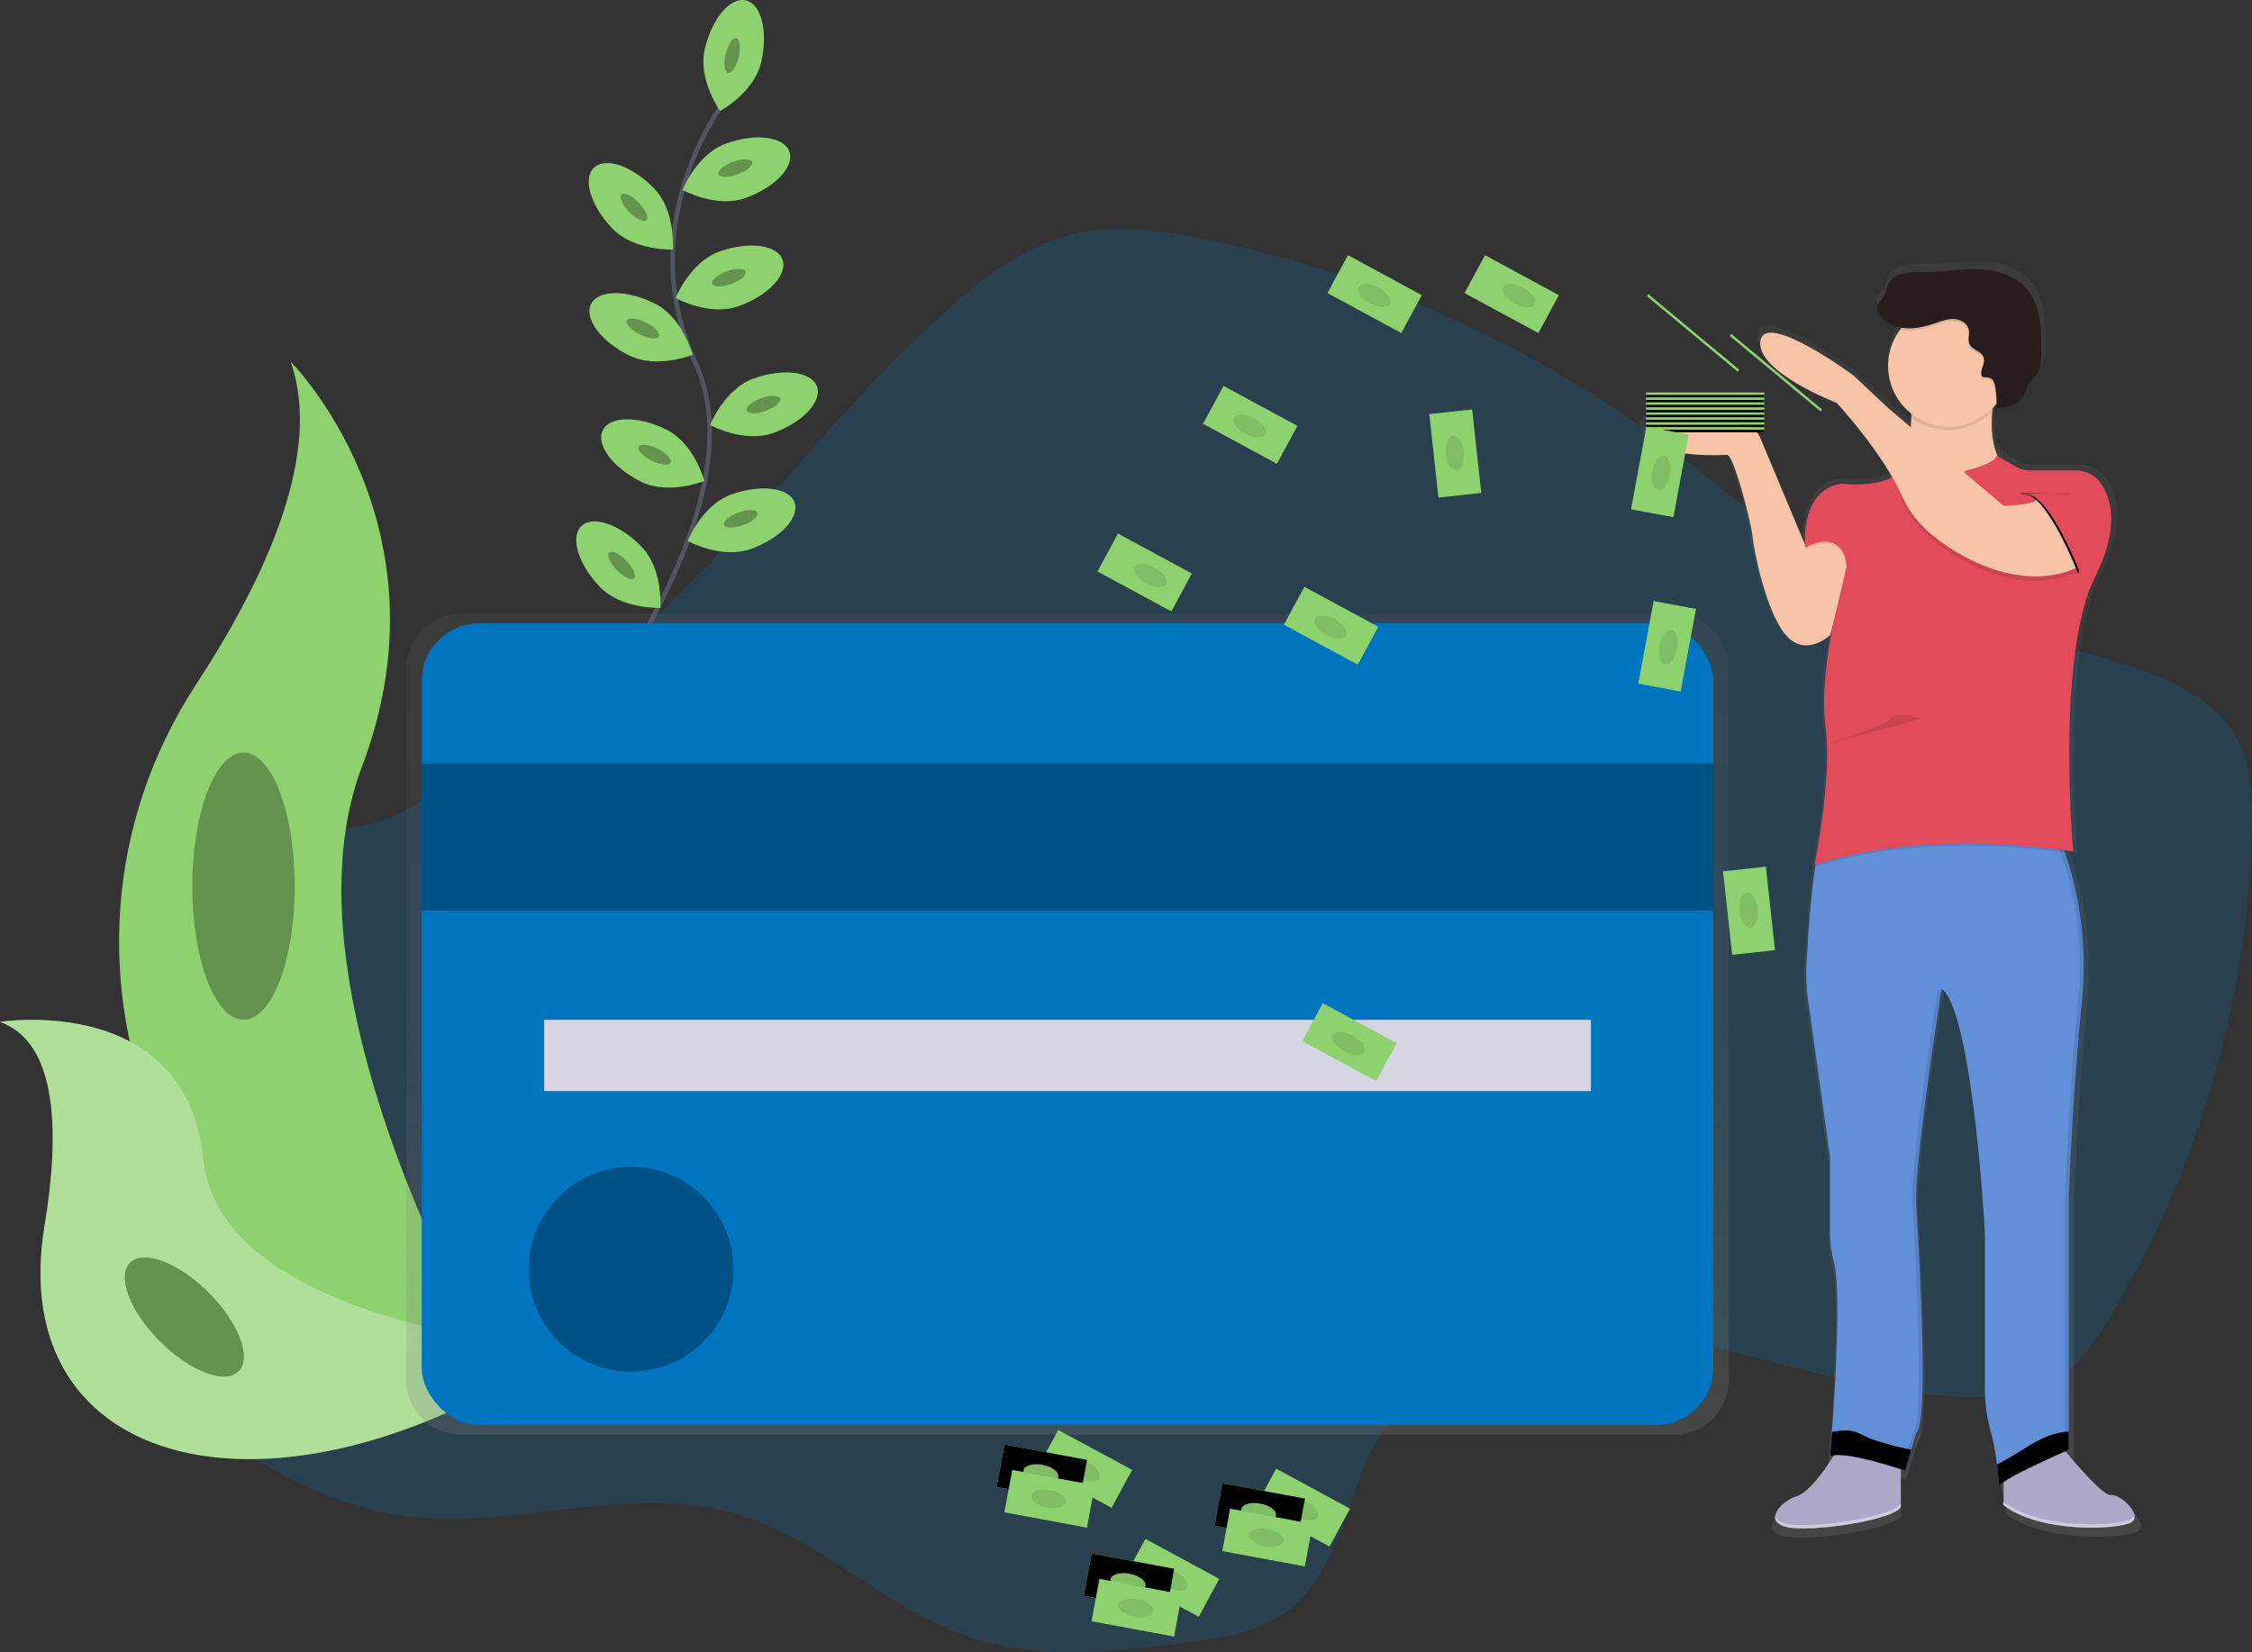 <svg xmlns="http://www.w3.org/2000/svg" xmlns:xlink="http://www.w3.org/1999/xlink" width="974" height="714.52" xmlns:v="https://vecta.io/nano"><rect width="100%" height="100%" fill="#333333" stroke="none"/><style><![CDATA[.B{fill:#8ed16f}.C{opacity:.1}.D{opacity:.3}.E{fill:#0075bf}.F{fill:#618fd8}.G{fill:#f7c4a7}]]></style><defs><linearGradient id="A" x1="574.72" y1="713.31" x2="574.72" y2="358.2" gradientUnits="userSpaceOnUse"><stop offset="0" stop-color="gray" stop-opacity=".25"/><stop offset=".54" stop-color="gray" stop-opacity=".12"/><stop offset="1" stop-color="gray" stop-opacity=".1"/></linearGradient><linearGradient id="B" x1="930.62" y1="757.78" x2="930.62" y2="205.6" xlink:href="#A"/><path id="C" d="M264.92 98.91c9.42 9.76 26.07 9 26.07 9s1.37-16.61-8.05-26.37-21.09-13.78-26.07-9-1.37 16.61 8.05 26.37z"/><path id="D" d="M0 441.98s80.55-12.83 87.89 59.36 154.89 82.2 154.89 82.2l-2.77 1.84c-121.83 80-238.29 50.94-220.74-55.25 6.54-39.49 6-79.14-19.27-88.15z"/><path id="E" d="M898.83 248.16s-12.91-33.47-22.95-34.42 19.12 0 19.12 0l9.56 17.21z"/><path id="F" d="M863.65 633.44l1 9.37c.48-2.87 30.12-15.78 30.12-15.78v-7.77a13.18 13.18 0 0 0-2.26.11c-5.75.77-11.08 3.56-16 6.54a145.93 145.93 0 0 1-12.86 7.53z"/><path id="G" d="M791.5 629.9c6.21-2.87 32.51 6.21 32.51 6.21l2.66-9.05c-4.59-.93-9.15-2.09-13.63-3.47a45.34 45.34 0 0 1-6.12-2.26 41 41 0 0 0-4.08-1.9c-3.43-1.18-7-.68-10.52-.09l-.82 10.56z"/><path id="H" d="M763.06 179.43h-51.15v-1.08h51.15z"/><path id="I" d="M633.405 126.764l8.871-16.394 31.952 17.291-8.871 16.394z"/><path id="J" d="M431.051 643.128l3.4-18.327 35.72 6.627-3.4 18.327z"/></defs><path d="M128.9 362c-12.81 3.87-24.8 13.24-28 26.24-3.66 14.94 4.78 30 6 45.34 3.94 50.26-67.56 85.72-57.36 135.09 4.05 19.63 20.42 34.07 36.55 46 25.84 19.05 54.51 35.88 86.26 40.63 48.19 7.22 98.54-14 145.38-.59 37.78 10.82 66.69 42.53 104.21 54.23 28.56 8.91 59.33 5.4 89 1.79 16-1.94 32.76-4.18 45.67-13.78 24-17.87 25.51-53.16 41.58-78.45 24.82-39 79.24-46.66 124.87-39.08s89.94 26.24 136.17 24.72c9.88-.33 20-1.67 28.62-6.52 10.48-5.89 17.56-16.27 23.82-26.54a429.45 429.45 0 0 0 62.27-213.39c.27-12.95-.19-26.46-6.28-37.89-7.7-14.46-23.09-23.11-38.41-28.93-36.79-14-77.43-16.29-113.48-32.08-34.77-15.23-62.93-41.94-93.21-64.83a496.49 496.49 0 0 0-204.49-91.07c-17.39-3.36-35.44-5.76-52.72-1.88-19.91 4.47-37.07 16.88-52.5 30.24-41.05 35.54-73.95 79.39-111.78 118.34a636.39 636.39 0 0 1-84.92 73.23c-14 10.09-28.88 22.07-44.48 29.53-14.28 6.82-27.67 5.1-42.77 9.65z" opacity=".2" class="E"/><path d="M311.88 46.14s-38.65 51.33-11 111.16-48.19 155.96-48.19 155.96" fill="none" stroke="#535461" stroke-miterlimit="10" stroke-width="2"/><g class="B"><path d="M329.21 26.93c-3.07 13.21-17.76 21.08-17.76 21.08s-9.7-13.55-6.63-26.76 11-22.65 17.76-21.08 9.7 13.55 6.63 26.76z"/><ellipse cx="429.54" cy="116.72" rx="7.71" ry="2.89" transform="matrix(.227 -.974 .974 .227 105.49 415.88)"/></g><ellipse cx="429.54" cy="116.72" rx="7.71" ry="2.89" transform="matrix(.227 -.974 .974 .227 105.49 415.88)" class="D"/><g class="B"><path d="M322.53 85.62c-12.76 4.6-27.35-3.46-27.35-3.46s6.1-15.51 18.87-20.1 25-3 27.35 3.46-6.11 15.5-18.87 20.1z"/><ellipse cx="431.13" cy="166.12" rx="7.71" ry="2.89" transform="matrix(.94 -.34 .34 .94 -143.78 63.15)"/></g><ellipse cx="431.13" cy="166.12" rx="7.71" ry="2.89" transform="matrix(.94 -.34 .34 .94 -143.78 63.15)" class="D"/><g class="B"><path d="M319.56 132.39c-12.76 4.6-27.35-3.46-27.35-3.46s6.1-15.51 18.87-20.1 25-3 27.35 3.46-6.11 15.51-18.87 20.1z"/><ellipse cx="428.15" cy="212.9" rx="7.71" ry="2.89" transform="matrix(.941 -.339 .339 .941 -159.81 64.91)"/></g><ellipse cx="428.15" cy="212.9" rx="7.71" ry="2.89" transform="matrix(.941 -.339 .339 .941 -159.81 64.91)" class="D"/><g class="B"><path d="M334.47 187.26c-12.76 4.6-27.35-3.46-27.35-3.46s6.1-15.51 18.87-20.1 25-3 27.35 3.46-6.11 15.53-18.87 20.1z"/><ellipse cx="443.06" cy="267.79" rx="7.71" ry="2.89" transform="matrix(.941 -.339 .339 .941 -177.52 73.21)"/></g><ellipse cx="443.06" cy="267.79" rx="7.71" ry="2.89" transform="matrix(.941 -.339 .339 .941 -177.52 73.21)" class="D"/><g class="B"><path d="M324.77 237.44c-12.76 4.6-27.35-3.46-27.35-3.46s6.1-15.51 18.87-20.1 25-3 27.35 3.46-6.1 15.51-18.87 20.1z"/><ellipse cx="433.37" cy="317.95" rx="7.71" ry="2.89" transform="matrix(.94 -.34 .34 .94 -195.09 72.89)"/></g><ellipse cx="433.37" cy="317.95" rx="7.71" ry="2.89" transform="matrix(.94 -.34 .34 .94 -195.09 72.89)" class="D"/><g class="B"><use xlink:href="#C"/><ellipse cx="387.28" cy="182.62" rx="2.89" ry="7.71" transform="matrix(.72 -.695 .695 .72 -131.18 227.49)"/></g><ellipse cx="387.28" cy="182.62" rx="2.89" ry="7.71" transform="matrix(.719 -.695 .695 .719 -131.18 227.49)" class="D"/><g class="B"><use xlink:href="#C" x="-5.41" y="154.99"/><ellipse cx="381.86" cy="337.61" rx="2.89" ry="7.71" transform="matrix(.72 -.695 .695 .72 -240.35 267.22)"/></g><ellipse cx="381.86" cy="337.61" rx="2.89" ry="7.71" transform="matrix(.719 -.695 .695 .719 -240.35 267.22)" class="D"/><g class="B"><path d="M272 153.69c12.14 6.06 27.57-.24 27.57-.24s-4.25-16.11-16.38-22.17-24.48-6-27.57.24 4.24 16.11 16.38 22.17z"/><ellipse cx="390.8" cy="234.8" rx="2.89" ry="7.71" transform="matrix(.447 -.895 .895 .447 -106.8 386.88)"/></g><ellipse cx="390.8" cy="234.8" rx="2.89" ry="7.71" transform="matrix(.447 -.895 .895 .447 -106.8 386.88)" class="D"/><g class="B"><path d="M277.09 208.26c12.14 6.06 27.57-.24 27.57-.24s-4.25-16.11-16.38-22.17-24.48-6-27.57.24 4.29 16.17 16.38 22.17z"/><ellipse cx="395.9" cy="289.38" rx="2.89" ry="7.71" transform="matrix(.447 -.895 .895 .447 -152.82 421.65)"/></g><ellipse cx="395.9" cy="289.38" rx="2.89" ry="7.71" transform="matrix(.447 -.895 .895 .447 -152.82 421.65)" class="D"/><g class="B"><path d="M125.73 156.47s70.59 70.59 30.74 175.34 68.31 278.94 68.31 278.94-1.16-.17-3.31-.55c-145-25.59-217-191.41-136.4-314.59 29.93-45.8 54.58-99.52 40.66-139.14z"/><use xlink:href="#D"/></g><g class="D"><use xlink:href="#D" fill="#fff"/></g><ellipse cx="105.34" cy="383.3" rx="22.15" ry="57.79" class="B"/><ellipse cx="105.34" cy="383.3" rx="22.15" ry="57.79" class="D"/><g transform="matrix(.707 -.707 .707 .707 -524.92 237.62)"><ellipse cx="192.81" cy="662.42" rx="14.93" ry="33.23" class="B"/><ellipse cx="192.81" cy="662.42" rx="14.93" ry="33.23" class="D"/></g><path d="M836.89,358.2H312.55a23.89,23.89,0,0,0-23.89,23.89V689.42a23.89,23.89,0,0,0,23.89,23.89H836.89a23.89,23.89,0,0,0,23.89-23.89V382.09A23.89,23.89,0,0,0,836.89,358.2Z" transform="translate(-113 -92.74)" fill="url(#A)"/><g class="E"><rect x="182.39" y="269.64" width="558.65" height="346.75" rx="24.81"/><path d="M182.39 330.32h558.65v63.57H182.39z"/></g><path d="M182.39 330.32h558.65v63.57H182.39z" class="D"/><path fill="#d6d6e3" d="M235.37 441.09h452.7v30.82h-452.7z"/><circle cx="272.93" cy="548.97" r="44.31" class="E"/><circle cx="272.93" cy="548.97" r="44.31" class="D"/><path d="M822.28 276.88a9.7 9.7 0 0 0 4.27 5.4c9.19 6.07 29.17 4.78 31.57 4.78.51 0 1.18.91 1.92 2.44 3.53 7.28 9 28.62 9.37 33.42.49 5.81 5.89 33 14.73 43.13a23.61 23.61 0 0 0 .8.87c8.67 8.71 18.84-.87 18.84-.87l1.46-5.07-1.33 6.94-.68 4.13a158.29 158.29 0 0 0-2.07 24.37 88.41 88.41 0 0 0 .38 8.88 59.5 59.5 0 0 0 .28 2.42 84.78 84.78 0 0 1 .66 10.84c-.08 21.52-5.57 48.29-5.57 48.29l.21-.07c-.13.67-.21 1-.21 1l.32-.1q-.23 1.49-.44 3.05c-1.86 13.5-2.93 30.3-3.44 40a80.1 80.1 0 0 0 .68 15.32l9.76 68.71v32a56.5 56.5 0 0 0 1.76 14.38c3.18 12.09.56 54.29-.91 74.31l-.82 10.38v.33l.28-.11v.35a5.65 5.65 0 0 1 1.3-.38c-3.87 6-10.88 15.92-16.27 17.59A17.07 17.07 0 0 0 881 749l-.14.19-.2.28a6 6 0 0 0-1.17 3.06 3.38 3.38 0 0 1-.18-.59c-.41 2.23.93 4.27 5.14 5.26a34.6 34.6 0 0 0 7.45.6c14.6 0 40.51-4.49 43.37-9.32v-16.66l.47.15v.15l1.79.59 4.91-16.48c5.89-4.36 1-82.39 0-100.32-.9-16.34 9.21-81.34 11-92.79l-.24-.29.27-1.67a7.11 7.11 0 0 1 1 .88 13.07 13.07 0 0 1 1.53 2.26 30.22 30.22 0 0 1 2.17 4.48c9.88 24.64 14.33 95.1 14.33 101.42v66.26a69 69 0 0 0 2.7 19.33 82.91 82.91 0 0 1 2.1 10.06 175.24 175.24 0 0 1 .56 3.91l.47 3.88c0 .31.07.61.1.89s0 .27 0 .41l.41 4.32a1 1 0 0 1 .2-.39l.05.63a1.35 1.35 0 0 1 .39-.62 9.47 9.47 0 0 1 1.32-1.08v8.42l-.24-.18v1.45c10.18 7.68 26.75 10 39.47 9.91 8.25 0 14.93-1 17.25-2.16 3.32-1.63 1.5-5.43-1.52-8.34-2.34-2.26-5.39-4-7.32-3.78-3.22.35-14.23-12.12-20-18.95l.65-.29.92-.4V613s1.48-43.62 5.89-86.76a153.48 153.48 0 0 0-7.55-64.36l-.14-.41 1.34.21 2.18.35s0-.34-.09-1h.09s-1.72-18.71-1.74-42.21c0-26.64 2.25-59.12 11.56-77.5 5.36-10.58 7.15-19 7-25.64a26.82 26.82 0 0 0-4.79-16.4 13 13 0 0 0-5.51-4.36l-.19-.11h-.1a13.7 13.7 0 0 0-5.06-1h-20.11a13.43 13.43 0 0 1-6.64-1.75l-7.87-4.46c-2.62-5.73-3-12.83-2.44-19.49 0-.53.1-1.06.15-1.58l.57-.6c.44-.47.85-1 1.25-1.45a11.15 11.15 0 0 1-.09 1.18c-.1.63-.27 1-.54 1.08 4.3-.56 9.1-1.41 11.74-4.73a6.29 6.29 0 0 0 .31-.41 21.43 21.43 0 0 0 1.93-4 11.62 11.62 0 0 1 1.47-2.68c.66-.86 1.52-1.56 2.23-2.38l.12-.14c2.53-3 2.67-7.3 2.7-11.22.05-9.52-.23-20-6.6-27.14-5.29-5.94-13.73-8.19-21.74-8.45s-16 1.18-24 1.22c-5.44 0-12-.09-15 4.41-1.47 2.21-1.65 5.1-3.25 7.22-.92 1.22-2.33 2.27-2.41 3.79a3.89 3.89 0 0 0 .52 2v.07c1.94 3.82 6.06 6.2 10.36 6.95a25.81 25.81 0 0 0-2 2.76 26.28 26.28 0 0 0-4 14c0 .58 0 1.15.06 1.72a26.43 26.43 0 0 0 8.38 17.61l-.25 1.67.18.16q.85.77 1.77 1.46l.22.17v1c0 .58 0 1.17-.06 1.74s0 .92-.06 1.38l-.13-.11-9.77-8.16-15.71-14.54s-39.28-28.59-41.25-15a9.79 9.79 0 0 0 1.87 6.78c7.21 11 32 20.36 32 20.36s14.78 15.63 24.67 32.48c-.35.19-.7.37-1.07.54-8.8 4.09-21.64 2.36-21.64 2.36-14.83 2.31-16.17 18.56-16.09 25.13v.88.48L873 279.91l-.06-.14a9.73 9.73 0 0 0-7.36-5.78c-13.16-2.21-46.05-6.82-43.3 2.89zm82.39 449a8.57 8.57 0 0 1 .87-.16l-.09.14z" transform="translate(-113 -92.74)" fill="url(#B)"/><path d="M890 623.69s18.64 23.43 22.95 22.95 14.34 9.08 8.61 12-38.72 4.78-55-7.65v-18.73zm-94.19 1.43s-11 19.6-18.64 22-14.34 11-4.3 13.39 45.9-2.87 49.24-8.61v-25.35z" fill="#aca9c9"/><path d="M782 432.57l9.5 67.78v31.51a56.48 56.48 0 0 0 1.72 14.18c3.1 11.93.55 53.55-.89 73.3l-.83 10.56c6.21-2.87 32.51 6.21 32.51 6.21l2.66-9.05 2.12-7.2c5.74-4.3 1-81.27 0-99-.65-12.11 4.75-51.37 8.21-74.9l2.3-15.22.48-3.11a10.47 10.47 0 0 1 2.58 3.11 29.93 29.93 0 0 1 2.11 4.42c9.62 24.31 14 93.81 14 100v65.36a68.92 68.92 0 0 0 2.63 19.07 100 100 0 0 1 2.59 13.77c.68 5.19 1 9.37 1 9.37.48-2.87 30.12-15.78 30.12-15.78v-109s1.43-43 5.74-85.58a152.68 152.68 0 0 0-5.5-57.58c-1.19-4.07-2.38-7.52-3.41-10.25-1.75-4.65-3-7.22-3-7.22H791c-1.64.31-3 3.61-4.23 8.62-.8 3.36-1.5 7.48-2.11 12-1.81 13.31-2.85 29.88-3.35 39.46a79.86 79.86 0 0 0 .69 15.17z" class="F"/><g class="C"><path d="M893.09 627.26v-109s1.43-43 5.74-85.58-12-75.06-12-75.06h1.91s16.25 32.51 12 75.06-5.74 85.58-5.74 85.58v109s-29.64 12.91-30.12 15.78c0 0 0-.64-.15-1.74 6.46-4.49 28.36-14.04 28.36-14.04zm-98.72 2.34a7.42 7.42 0 0 0-2.63.54v-.48a17.06 17.06 0 0 1 2.63-.06zm32.75-9.5c5.74-4.3 1-81.27 0-99s11-93.22 11-93.22a8.34 8.34 0 0 1 1.65 1.7c-1.76 11.28-11.6 75.41-10.73 91.52 1 17.69 5.74 94.66 0 99l-4.78 16.25-1.74-.58z"/></g><path d="M801.54 239.31l-10 35.38s-10.52 10-19.12 0-13.9-36.81-14.42-42.55-8.13-35.38-11-35.38-31.55 1.91-34.9-10c-2.68-9.58 29.34-5 42.16-2.85a9.5 9.5 0 0 1 7.17 5.7l19.66 46.95s10.41-12.07 20.45 2.75zm64.54-82.23s-12.43 34.9 3.35 47.33S813 220.19 813 220.19l9.8-9.32s6.93-27.49 2.15-50.44z" class="G"/><path d="M850.78 204.41s12.67-3.11 12.67-6.45l11.23 6.45h28.21s20.56 11.47 3.35 45.9-9.56 119-9.56 119-61.19-11-111.87 5.74c0 0 7.65-37.77 4.78-59.28s4.78-51.63 4.78-51.63l4.3-18.17s-.24-17-17.93-8.37c0 0-2.63-24.62 15.54-27.49 0 0 21 2.87 27.25-7.65 0 .04 13.87 8.17 27.25 1.95z" class="C"/><path d="M850.78 203.46s12.67-3.11 12.67-6.45l8.23 4.73a13 13 0 0 0 6.46 1.72h19.73a13 13 0 0 1 10.57 5.38c4.53 6.37 8.59 18.93-2.2 40.52-17.21 34.42-9.56 119-9.56 119s-61.19-11-111.87 5.74c0 0 7.65-37.77 4.78-59.28s4.78-51.56 4.78-51.56l4.3-18.17s-.24-17-17.93-8.37c0 0-2.56-23.94 14.79-27.36a4.9 4.9 0 0 1 1.47-.1c3.71.39 21 1.64 26.54-7.73-.01.01 13.86 8.14 27.24 1.93z" fill="#e14b5a"/><path d="M899.07 246.96s-15.3 9.56-40.16 0c0 0-27.25-10-35.86-29.64s43.5 3.35 43.5 3.35 11 0 14.34-2.39 26.78 18.16 18.18 28.68z" class="C"/><path d="M899.07 245.05s-15.3 9.56-40.16 0c0 0-27.25-10-35.86-29.64s-28.68-41.15-28.68-41.15-34.9-13.39-33-26.77 40.16 14.82 40.16 14.82l15.3 14.34 49.72 42.07s11 0 14.34-2.39 26.78 18.2 18.18 28.72z" class="G"/><path d="M824.49 161.86l41.11-3.35a94.37 94.37 0 0 0-4.29 19.47c-9.943 10.31-26.312 10.755-36.8 1a46.73 46.73 0 0 0-.02-17.12z" class="C"/><circle cx="842.9" cy="158.28" r="26.29" class="G"/><path d="M857.33 163.99c-1.54-2.54 1.59-5.85.56-8.63-.95-2.56-4.73-3-6-5.39-1-1.93 0-4.3-.4-6.43-.57-2.75-3.53-4.46-6.34-4.6s-5.52.91-8.19 1.81c-4.35 1.47-8.93 2.6-13.49 2.08s-9.11-3-11.14-7.07a4 4 0 0 1-.51-1.94c.08-1.5 1.46-2.53 2.35-3.73 1.56-2.09 1.74-4.94 3.16-7.12 2.9-4.44 9.27-4.33 14.57-4.35 7.8 0 15.56-1.46 23.36-1.2s16 2.47 21.17 8.33c6.2 7.05 6.48 17.37 6.43 26.77 0 3.87-.16 8.08-2.63 11.07-.72.87-1.6 1.59-2.29 2.48-1.5 2-1.9 4.56-3.31 6.59-2.5 3.61-7.38 4.49-11.73 5.07 1.28-.17.22-8.74 0-9.53-.84-3.94-1.75-3.86-5.57-4.21z" class="C"/><path d="M857.33 163.04c-1.54-2.54 1.59-5.85.56-8.63-.95-2.56-4.73-3-6-5.39-1-1.93 0-4.3-.4-6.43-.57-2.75-3.53-4.46-6.34-4.6s-5.52.91-8.19 1.81c-4.35 1.47-8.93 2.6-13.49 2.08s-9.11-3-11.14-7.07a4 4 0 0 1-.51-1.94c.08-1.5 1.46-2.53 2.35-3.73 1.56-2.09 1.74-4.94 3.16-7.12 2.9-4.44 9.27-4.33 14.57-4.35 7.8 0 15.56-1.46 23.36-1.2s16 2.47 21.17 8.33c6.2 7.05 6.48 17.37 6.43 26.77 0 3.87-.16 8.08-2.63 11.07-.72.87-1.6 1.59-2.29 2.48-1.5 2-1.9 4.56-3.31 6.59-2.5 3.61-7.38 4.49-11.73 5.07 1.28-.17.22-8.74 0-9.53-.84-3.99-1.75-3.87-5.57-4.21z" fill="#281c1c"/><use xlink:href="#E" class="C"/><use xlink:href="#E" x="0.96" fill="#e14b5a"/><use xlink:href="#F" class="F"/><use xlink:href="#F" class="D"/><use xlink:href="#G" class="F"/><use xlink:href="#G" class="D"/><path d="M921.3 657.15a2.86 2.86 0 0 0 1.64-1.9 2.81 2.81 0 0 1-1.64 3.33c-5.74 2.87-38.72 4.78-55-7.65v-1.43c16.28 12.43 49.26 10.52 55 7.65zm-148.68 1.91c10 2.39 45.9-2.87 49.24-8.61v1.43c-3.35 5.74-39.2 11-49.24 8.61-4.1-1-5.41-3-5-5.19.32 1.62 1.82 2.96 5 3.76z" opacity=".4" fill="#fff"/><path d="M830.94 310.79s-10.52-3.35-13.39 0-27.4 11.2-27.4 11.2" class="C"/><g class="B"><use xlink:href="#H"/><use xlink:href="#H" y="1.08"/></g><use xlink:href="#H" y="1.08" class="C"/><g class="B"><use xlink:href="#H" y="2.16"/><use xlink:href="#H" y="3.23"/></g><use xlink:href="#H" y="3.23" class="C"/><g class="B"><use xlink:href="#H" y="4.31"/><use xlink:href="#H" y="5.38"/></g><use xlink:href="#H" y="5.38" class="C"/><g class="B"><use xlink:href="#H" y="6.46"/><use xlink:href="#H" y="7.53"/></g><use xlink:href="#H" y="7.53" class="C"/><g class="B"><use xlink:href="#H" y="-8.6"/><path d="M787.416 177.968L748.09 145.26l.691-.83 39.326 32.707zm-35.854-17.208l-39.326-32.707.691-.83 39.326 32.707z"/><use xlink:href="#H" y="-7.53"/></g><use xlink:href="#H" y="-7.53" class="C"/><g class="B"><use xlink:href="#H" y="-6.44"/><use xlink:href="#H" y="-5.37"/></g><use xlink:href="#H" y="-5.37" class="C"/><g class="B"><use xlink:href="#H" y="-4.3"/><use xlink:href="#H" y="-3.22"/></g><use xlink:href="#H" y="-3.22" class="C"/><g class="B"><use xlink:href="#H" y="-2.15"/><use xlink:href="#H" y="-1.07"/></g><use xlink:href="#H" y="-1.07" class="C"/><g class="B"><path d="M723.753 223.696l-18.327-3.403 6.633-35.719 18.327 3.403z"/><ellipse cx="831.11" cy="296.96" rx="7.65" ry="3.82" transform="matrix(.183 -.983 .983 .183 274.45 967.17)"/></g><ellipse cx="831.11" cy="296.96" rx="7.65" ry="3.82" transform="matrix(.183 -.983 .983 .183 274.45 967.17)" class="C"/><g class="B"><path d="M726.889 299.09l-18.327-3.403 6.633-35.719 18.327 3.403z"/><ellipse cx="834.25" cy="372.34" rx="7.65" ry="3.82" transform="matrix(.183 -.983 .983 .183 202.89 1031.88)"/></g><ellipse cx="834.25" cy="372.34" rx="7.65" ry="3.82" transform="matrix(.183 -.983 .983 .183 202.89 1031.88)" class="C"/><g class="B"><use xlink:href="#I"/><ellipse cx="766.7" cy="220.15" rx="3.82" ry="7.65" transform="matrix(.48 -.88 .88 .48 95.18 696.94)"/></g><ellipse cx="766.7" cy="220.15" rx="3.82" ry="7.65" transform="matrix(.48 -.88 .88 .48 95.18 696.94)" class="C"/><g class="B"><use xlink:href="#I" x="-70.157" y="323.524"/><ellipse cx="696.55" cy="543.69" rx="3.82" ry="7.65" transform="matrix(.476 -.879 .879 .476 -226.12 804.8)"/></g><ellipse cx="696.55" cy="543.69" rx="3.82" ry="7.65" transform="matrix(.476 -.879 .879 .476 -226.12 804.8)" class="C"/><g class="B"><use xlink:href="#I" x="-113.082" y="56.541"/><ellipse cx="653.62" cy="276.69" rx="3.82" ry="7.65" transform="matrix(.476 -.879 .879 .476 -13.8 627.12)"/></g><ellipse cx="653.62" cy="276.69" rx="3.82" ry="7.65" transform="matrix(.476 -.879 .879 .476 -13.8 627.12)" class="C"/><g class="B"><use xlink:href="#I" x="-59.283" y="-0.004"/><ellipse cx="707.42" cy="220.15" rx="3.82" ry="7.65" transform="matrix(.476 -.879 .879 .476 64.12 644.8)"/></g><ellipse cx="707.42" cy="220.15" rx="3.82" ry="7.65" transform="matrix(.476 -.879 .879 .476 64.12 644.8)" class="C"/><g class="B"><path d="M618.177 179.112l18.53-2.026 3.949 36.115-18.53 2.026z"/><ellipse cx="742.19" cy="288.87" rx="3.82" ry="7.65" transform="matrix(.994 -.109 .109 .994 -140.02 -10.3)"/></g><ellipse cx="742.19" cy="288.87" rx="3.82" ry="7.65" transform="matrix(.994 -.109 .109 .994 -140.02 -10.3)" class="C"/><g class="B"><path d="M745.218 376.87l18.53-2.026 3.949 36.115-18.53 2.026z"/><ellipse cx="869.25" cy="486.61" rx="3.82" ry="7.65" transform="matrix(.994 -.109 .109 .994 -160.77 4.7)"/></g><ellipse cx="869.25" cy="486.61" rx="3.82" ry="7.65" transform="matrix(.994 -.109 .109 .994 -160.77 4.7)" class="C"/><g class="B"><use xlink:href="#I" x="-78.127" y="143.433"/><ellipse cx="688.57" cy="363.6" rx="3.82" ry="7.65" transform="matrix(.476 -.879 .879 .476 -71.92 703.4)"/></g><ellipse cx="688.57" cy="363.6" rx="3.82" ry="7.65" transform="matrix(.476 -.879 .879 .476 -71.92 703.4)" class="C"/><g class="B"><use xlink:href="#I" x="-158.755" y="120.405"/><ellipse cx="607.95" cy="340.56" rx="3.82" ry="7.65" transform="matrix(.48 -.88 .88 .48 -93.91 620.42)"/></g><ellipse cx="607.95" cy="340.56" rx="3.82" ry="7.65" transform="matrix(.48 -.88 .88 .48 -93.91 620.42)" class="C"/><g class="B"><use xlink:href="#I" x="-184.579" y="508.112"/><ellipse cx="582.13" cy="728.27" rx="3.82" ry="7.65" transform="matrix(.476 -.879 .879 .476 -448.43 800.9)"/></g><ellipse cx="582.13" cy="728.27" rx="3.82" ry="7.65" transform="matrix(.476 -.879 .879 .476 -448.43 800.9)" class="C"/><use xlink:href="#J" class="B"/><use xlink:href="#J" opacity=".05"/><g transform="matrix(.182 -.983 .983 .182 -370.18 1058.41)"><ellipse cx="563.55" cy="730.21" rx="3.82" ry="7.65" class="B"/><ellipse cx="563.55" cy="730.21" rx="3.82" ry="7.65" class="C"/></g><g class="B"><use xlink:href="#J" x="3.346" y="10.991"/><ellipse cx="566.9" cy="741.2" rx="3.82" ry="7.65" transform="matrix(.182 -.983 .983 .182 -378.26 1070.69)"/></g><ellipse cx="566.9" cy="741.2" rx="3.82" ry="7.65" transform="matrix(.182 -.983 .983 .182 -378.26 1070.69)" class="C"/><g class="B"><use xlink:href="#I" x="-146.89" y="555.23"/><ellipse cx="619.82" cy="775.39" rx="3.82" ry="7.65" transform="matrix(.476 -.879 .879 .476 -470.11 858.74)"/></g><ellipse cx="619.82" cy="775.39" rx="3.82" ry="7.65" transform="matrix(.476 -.879 .879 .476 -470.11 858.74)" class="C"/><use xlink:href="#J" x="37.696" y="47.106" class="B"/><use xlink:href="#J" x="37.696" y="47.106" opacity=".05"/><g transform="matrix(.182 -.983 .983 .182 -385.69 1133.99)"><ellipse cx="601.25" cy="777.32" rx="3.82" ry="7.65" class="B"/><ellipse cx="601.25" cy="777.32" rx="3.82" ry="7.65" class="C"/></g><g class="B"><use xlink:href="#J" x="41.041" y="58.108"/><ellipse cx="604.59" cy="788.32" rx="3.82" ry="7.65" transform="matrix(.182 -.983 .983 .182 -393.76 1146.27)"/></g><ellipse cx="604.59" cy="788.32" rx="3.82" ry="7.65" transform="matrix(.182 -.983 .983 .182 -393.76 1146.27)" class="C"/><g class="B"><use xlink:href="#I" x="-90.341" y="524.865"/><ellipse cx="676.36" cy="745.02" rx="3.82" ry="7.65" transform="matrix(.476 -.879 .879 .476 -413.78 892.55)"/></g><ellipse cx="676.36" cy="745.02" rx="3.82" ry="7.65" transform="matrix(.476 -.879 .879 .476 -413.78 892.55)" class="C"/><use xlink:href="#J" x="94.239" y="16.747" class="B"/><use xlink:href="#J" x="94.239" y="16.747" opacity=".05"/><g transform="matrix(.182 -.983 .983 .182 -309.61 1164.76)"><ellipse cx="657.79" cy="746.96" rx="3.82" ry="7.65" class="B"/><ellipse cx="657.79" cy="746.96" rx="3.82" ry="7.65" class="C"/></g><g class="B"><use xlink:href="#J" x="97.584" y="27.747"/><ellipse cx="661.13" cy="757.96" rx="3.82" ry="7.65" transform="matrix(.182 -.983 .983 .182 -317.68 1177.04)"/></g><ellipse cx="661.13" cy="757.96" rx="3.82" ry="7.65" transform="matrix(.182 -.983 .983 .182 -317.68 1177.04)" class="C"/></svg>